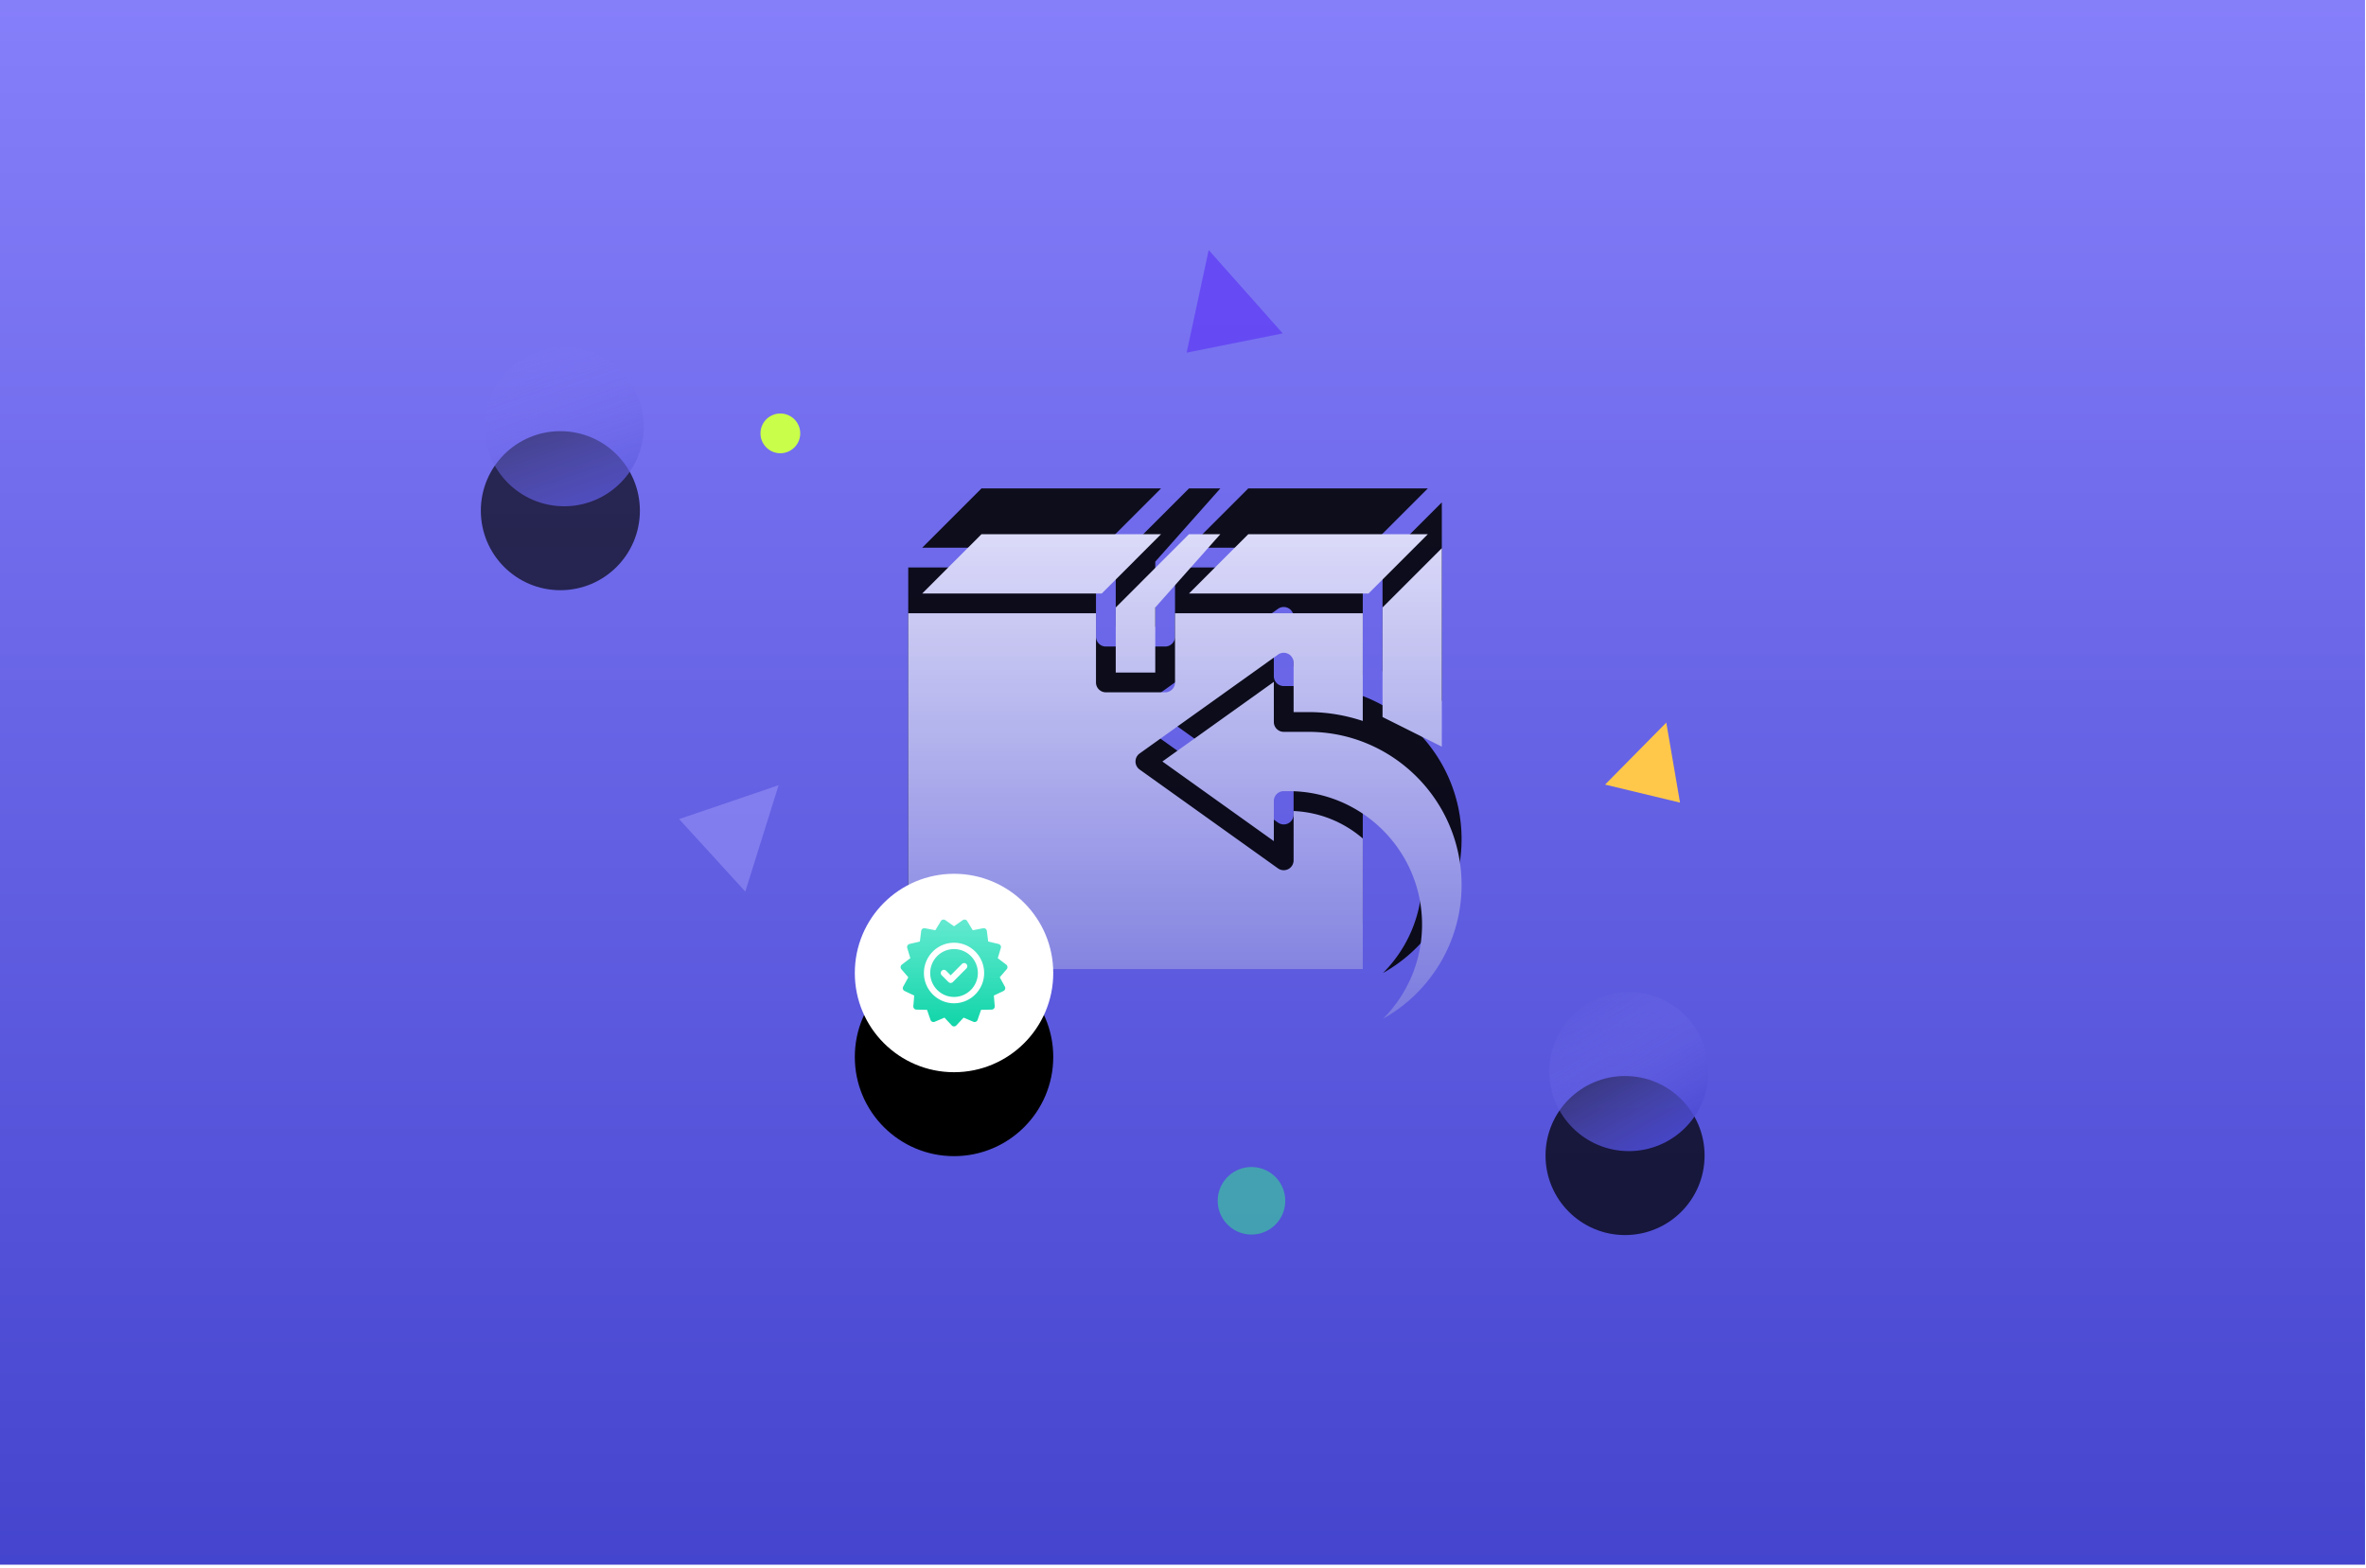 <svg xmlns="http://www.w3.org/2000/svg" xmlns:xlink="http://www.w3.org/1999/xlink" width="620" height="411" xmlns:v="https://vecta.io/nano"><style><![CDATA[.B{mask:url(#N)}]]></style><defs><linearGradient x1="41.777%" y1="-10.834%" x2="41.777%" y2="109.735%" id="A"><stop stop-color="#8d85ff" offset="0%"/><stop stop-color="#3e3fca" offset="100%"/></linearGradient><path id="B" d="M0 0h619.741v410.068H0z"/><linearGradient x1="41.777%" y1="-10.834%" x2="87.349%" y2="123.992%" id="C"><stop stop-color="#8d85ff" stop-opacity="0" offset="0%"/><stop stop-color="#3e3fca" offset="100%"/></linearGradient><circle id="D" cx="147.84" cy="111.84" r="20.84"/><filter x="-359.9%" y="-304.7%" width="815.0%" height="815.0%" id="E"><feOffset dx="-1" dy="22" in="SourceAlpha"/><feGaussianBlur stdDeviation="46"/><feColorMatrix values="0 0 0 0 0   0 0 0 0 0   0 0 0 0 0  0 0 0 0.227 0"/></filter><linearGradient x1="25.049%" y1="0%" x2="82.96%" y2="100%" id="F"><stop stop-color="#8d85ff" stop-opacity="0" offset="0%"/><stop stop-color="#3e3fca" offset="100%"/></linearGradient><circle id="G" cx="426.84" cy="280.84" r="20.84"/><linearGradient x1="50%" y1="-20.285%" x2="50%" y2="149.44%" id="H"><stop stop-color="#fff" offset="0%"/><stop stop-color="#4a4ad2" offset="100%"/></linearGradient><path d="M333.804 178.702v10.508a2.59 2.59 0 0 0 2.589 2.59h0 6.473c22.131 0 40.134 18.008 40.134 40.145 0 15.045-8.314 28.182-20.59 35.055 6.32-6.33 10.233-15.063 10.233-24.696 0-19.28-15.681-34.965-34.955-34.965h0-1.295a2.59 2.59 0 0 0-2.589 2.59h0v10.508l-29.205-20.868 29.205-20.868zm-46.607-17.982v18.13a2.59 2.59 0 0 0 2.589 2.59h0 15.536a2.59 2.59 0 0 0 2.589-2.59h0v-18.13h49.196v28.228c-4.485-1.492-9.262-2.328-14.241-2.328h0-3.884v-12.95c0-.971-.541-1.86-1.403-2.302-.867-.445-1.903-.37-2.69.197h0l-36.25 25.9c-.681.484-1.085 1.269-1.085 2.106a2.59 2.59 0 0 0 1.085 2.108h0l36.25 25.9a2.6 2.6 0 0 0 2.69.197c.862-.445 1.403-1.334 1.403-2.305h0v-12.921c6.908.298 13.213 2.96 18.125 7.198h0v34.214H238v-93.24h49.196zm90.625-17.058v52.022l-15.536-7.77v-28.713l15.536-15.54zM319.785 140l-17.053 19.202v17.058h-10.357v-17.058L311.572 140h8.213zm-15.536 0l-15.536 15.54h-47.053L257.197 140h47.053zm69.911 0l-15.536 15.54h-47.053L327.108 140h47.053z" id="I"/><filter x="-20.7%" y="-33.1%" width="141.4%" height="147.2%" id="J"><feOffset dy="-12" in="SourceAlpha"/><feGaussianBlur stdDeviation="8"/><feColorMatrix values="0 0 0 0 0   0 0 0 0 0   0 0 0 0 0  0 0 0 0.12 0"/></filter><circle id="K" cx="26" cy="26" r="26"/><filter x="-197.1%" y="-154.8%" width="494.2%" height="494.2%" id="L"><feOffset dy="22" in="SourceAlpha"/><feGaussianBlur stdDeviation="30.5"/><feColorMatrix values="0 0 0 0 0.527   0 0 0 0 0.054   0 0 0 0 0.522  0 0 0 0.374 0"/></filter><linearGradient x1="50%" y1="-45.669%" x2="50%" y2="100%" id="M"><stop stop-color="#88f3e2" offset="0%"/><stop stop-color="#11d5a9" offset="100%"/></linearGradient></defs><g fill="none" fill-rule="evenodd"><mask id="N" fill="#fff"><use xlink:href="#B"/></mask><use fill="url(#A)" xlink:href="#B"/><g fill-rule="nonzero" class="B"><circle fill="#31ff84" opacity=".456" transform="matrix(-.035 .999 -.999 -.035 653.965 -1.812)" cx="327.857" cy="314.857" r="8.857"/><circle fill="#c9ff4a" transform="matrix(-.035 .999 -.999 -.035 325.199 -86.705)" cx="204.464" cy="113.668" r="5.21"/><path fill="#5f3bf4" opacity=".721" transform="matrix(-.035 .999 -.999 -.035 414.635 -241.482)" d="M331.535 66.959l5.926 25.008-27.092-4.84z"/><path fill="#ffc84a" transform="matrix(.999 .035 -.035 .999 7.229 -14.917)" d="M436.473 189.203l4.331 20.84-19.798-4.034z"/><path fill="#aea8ff" opacity=".412" transform="matrix(-.875 .485 -.485 -.875 473.637 315.677)" d="M203.595 206.58l5.95 25.008-27.092-4.864z"/></g><g opacity=".659" class="B"><use fill="#000" filter="url(#E)" xlink:href="#D"/><use fill="url(#C)" xlink:href="#D"/></g><g opacity=".726" class="B"><use fill="#000" filter="url(#E)" xlink:href="#G"/><use fill="url(#F)" xlink:href="#G"/></g><g opacity=".882" class="B"><use fill="#000" filter="url(#J)" xlink:href="#I"/><use fill="url(#H)" xlink:href="#I"/></g><g class="B"><g transform="translate(224 229)"><use fill="#000" filter="url(#L)" xlink:href="#K"/><use fill="#fff" xlink:href="#K"/><g fill="url(#M)"><path d="M28.284 12.149a.82.82 0 0 1 .643-.131c.223.048.416.186.534.382h0l1.439 2.394 2.733-.527a.82.82 0 0 1 .64.144.83.83 0 0 1 .333.567h0l.346 2.775 2.71.636c.222.052.413.194.527.393s.141.436.075.655h0l-.807 2.676 2.218 1.689a.83.83 0 0 1 .126 1.203h0l-1.82 2.115 1.343 2.449c.11.201.133.438.062.656s-.227.397-.434.494h0l-2.519 1.188.236 2.787a.83.83 0 0 1-.209.625c-.153.17-.368.27-.596.274h0l-2.782.056-.912 2.642c-.075.217-.235.392-.444.485a.82.82 0 0 1-.656.007h0l-2.564-1.086-1.903 2.041c-.156.167-.374.262-.602.262s-.446-.095-.602-.262h0l-1.903-2.041-2.564 1.086a.82.82 0 0 1-.656-.007c-.208-.093-.369-.269-.444-.485h0l-.912-2.642-2.782-.056c-.228-.005-.444-.104-.596-.274a.83.83 0 0 1-.209-.625h0l.236-2.787-2.519-1.188a.83.83 0 0 1-.434-.494c-.07-.218-.048-.455.062-.656h0l1.343-2.449-1.82-2.115a.83.83 0 0 1 .126-1.203h0l2.218-1.689-.807-2.677c-.066-.219-.039-.456.075-.655s.305-.341.527-.393h0l2.71-.636.346-2.775a.83.83 0 0 1 .333-.567.82.82 0 0 1 .64-.144h0l2.733.527 1.439-2.394c.118-.196.311-.334.534-.382a.82.82 0 0 1 .643.131h0l2.283 1.598zm-2.283 5.92c-4.351 0-7.89 3.558-7.89 7.931s3.539 7.931 7.89 7.931 7.89-3.558 7.89-7.931-3.54-7.931-7.89-7.931zm0 1.658c3.441 0 6.241 2.814 6.241 6.273s-2.8 6.273-6.241 6.273S19.76 29.459 19.76 26s2.8-6.273 6.241-6.273zm3.233 3.912a.82.82 0 0 0-1.166 0h0l-2.95 2.965-1.183-1.189a.82.82 0 0 0-1.166 0 .83.83 0 0 0 0 1.172h0l1.767 1.776a.82.82 0 0 0 1.166 0h0l3.533-3.551a.83.83 0 0 0 0-1.172z"/></g></g></g></g></svg>